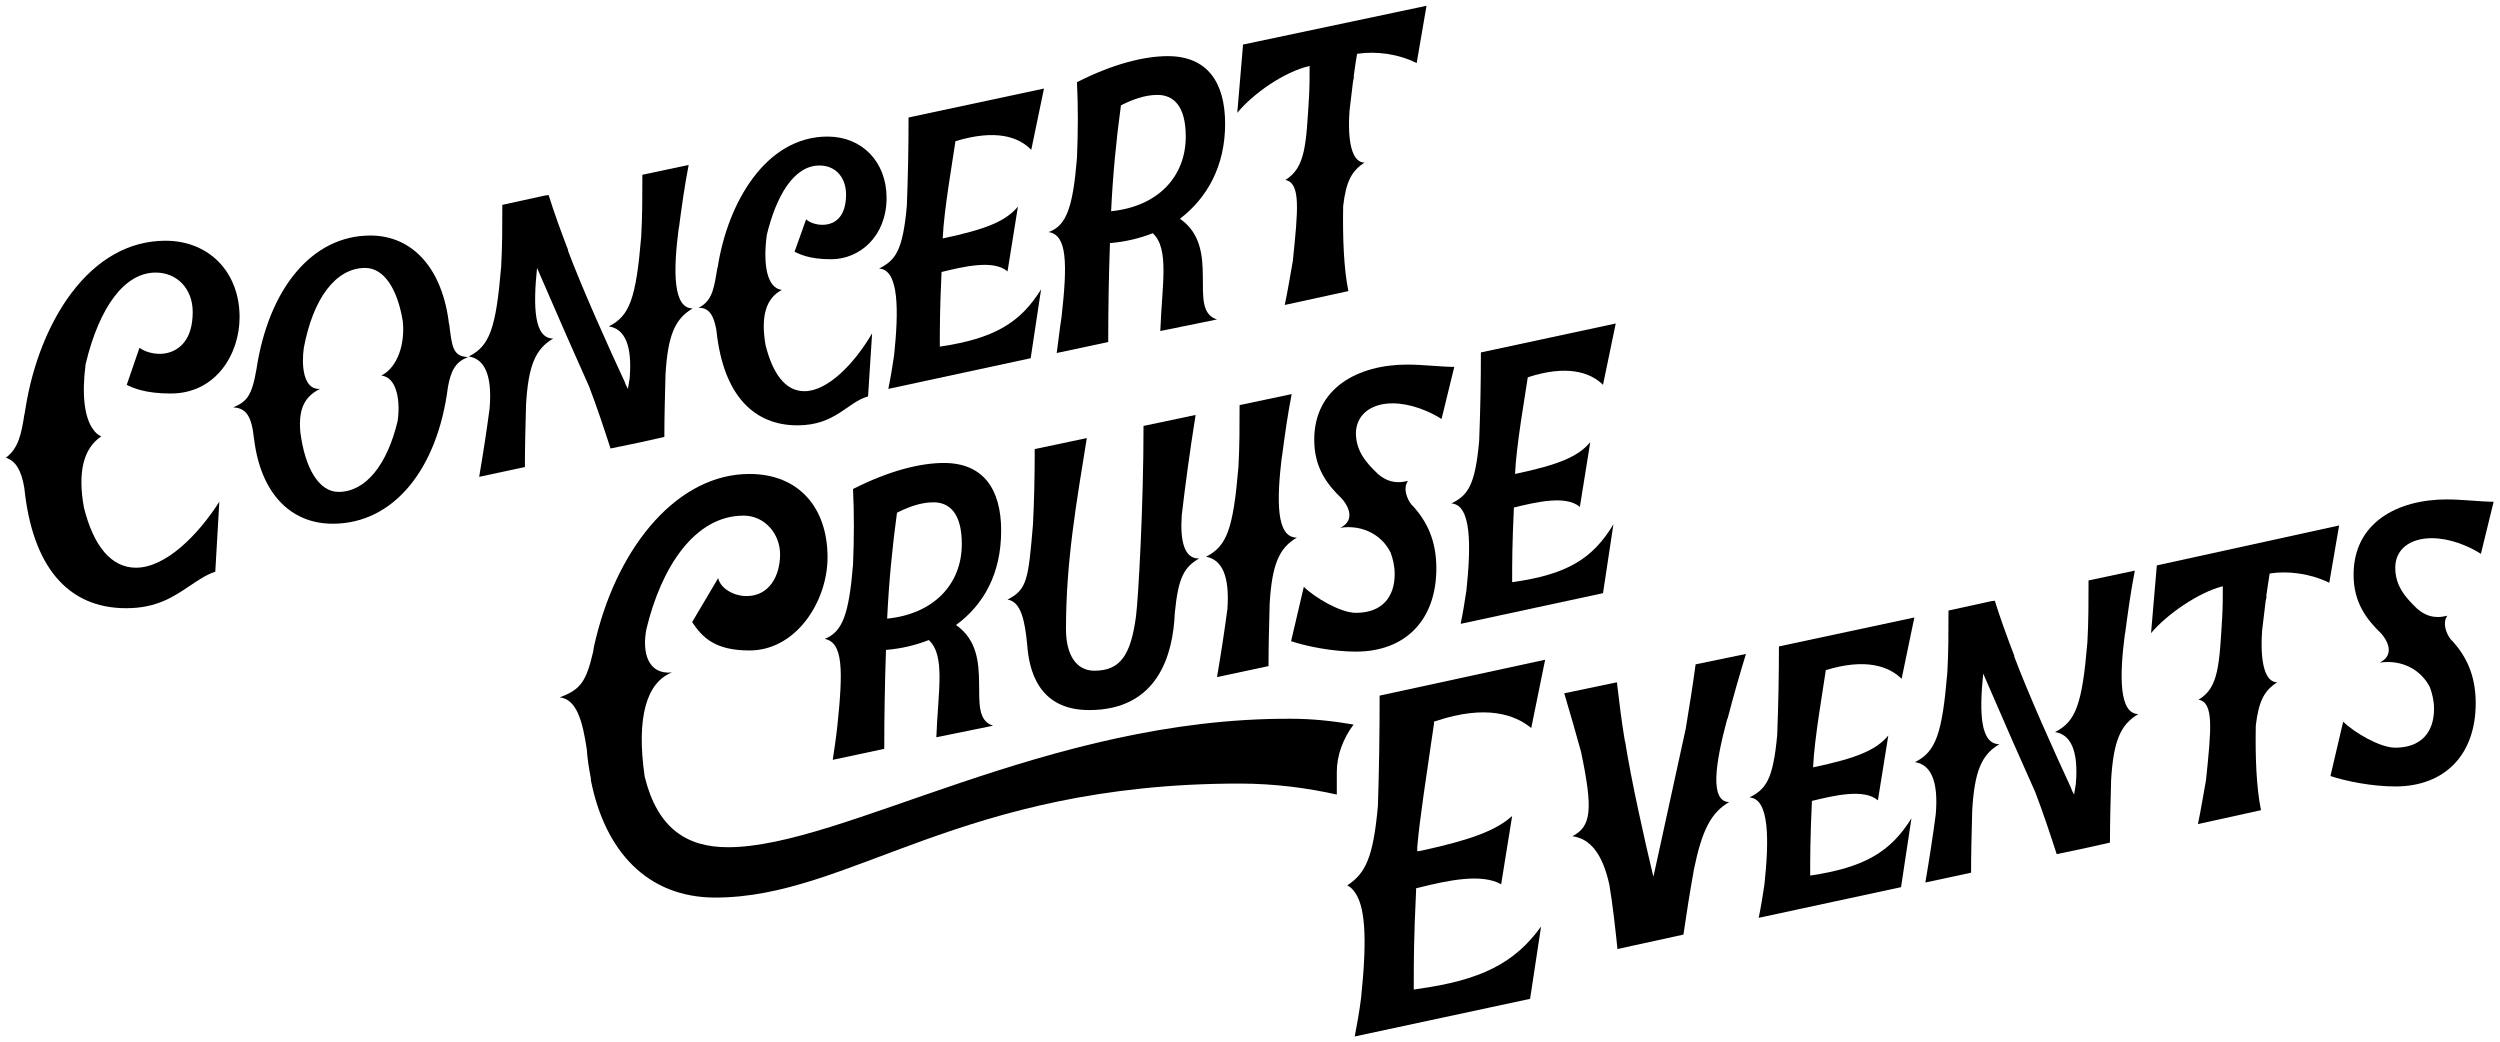 <svg xmlns="http://www.w3.org/2000/svg" xmlns:xlink="http://www.w3.org/1999/xlink" id="Layer_1" x="0px" y="0px" viewBox="0 0 432 180" style="enable-background:new 0 0 432 180;" xml:space="preserve"><g>	<g>		<g>			<path d="M212.1,105.2c-0.5,3.8-1.1,7.7-1.8,11.8l8.9-1.9c0-3.4,0.1-7,0.2-10.8c0.4-6.7,1.6-9.6,4.7-11.4c-3.6,0-3.5-6.4-2.6-14    c0,0.1,0,0.1,0,0.2c0.5-3.8,1-7.4,1.7-11l-9,1.9c0,3.7,0,7.2-0.2,10.7c-0.9,10.7-2,13.7-5.6,15.5    C211.1,96.7,212.5,99.4,212.1,105.2z"></path>		</g>		<g>			<path d="M177.5,111.4c0.3,4.2,1.8,11.3,10.7,11.3c11.9,0,14.5-9.6,14.8-16.7c0.6-6.4,1.7-8,4.2-9.5c-2.5,0.1-3.3-2.9-3-7.4    c0.6-5.2,1.4-11.1,2.4-17.4l-9,1.9c0,13.9-0.9,29.8-1.3,32.9c-0.9,6.7-2.7,9.4-7.2,9.4c-3.1,0-4.9-2.7-4.9-7.2    c0-11.7,1.8-21.8,3.6-33l-9,1.9c0,4.7-0.1,9.1-0.3,13c-0.8,9.5-1,11.3-4.4,13C176.5,104,177.1,107.4,177.5,111.4z"></path>		</g>		<g>			<path d="M125.8,146.4c-7.2,0-12.2-3.3-14.4-12.2c-1.5-10.4,0.4-16.3,4.7-18c-4.1,0.4-5.2-3.4-4.4-7.5    c2.6-10.8,8.4-19.6,16.8-19.6c3.6,0,6.3,3.1,6.3,6.7c0,3.6-1.8,7.2-5.8,7.2c-2.2,0-4.5-1.3-4.9-3.1l-4.5,7.6    c1.8,2.7,4,4.9,9.9,4.9c8.1,0,13.5-8.5,13.5-16.1c0-8.5-4.9-14.4-13.5-14.4c-12.2,0-22.5,12.1-26.5,28.3v0c0,0,0,0,0,0    c-0.2,0.8-0.4,1.6-0.5,2.4c-1.2,5.2-2.2,6.6-5.8,7.9c3,0.3,4,4.3,4.7,9c0.1,1.7,0.4,3.4,0.7,5c0,0.1,0,0.2,0,0.4l0-0.1    c2.4,12.2,9.7,20.3,21.5,20.3c23.3,0,42.2-19.7,90.6-19.7c6.2,0,11.9,0.8,16.8,1.9l0-3.9c0-2.9,1.1-5.8,2.9-8.2    c-3.5-0.6-7.1-1-10.8-1C181,124,145.6,146.4,125.8,146.4z"></path>		</g>		<g>			<path d="M261.3,100.6c0-3.5,0-6.3,0.3-12.9c3.7-0.9,9-2.2,11.4-0.1l1.8-11.2c-2.1,2.5-5.4,3.9-13,5.5c0.2-4.9,1.8-13.9,2.2-16.7    c6.7-2.2,10.8-0.9,13,1.3l2.2-10.6l-23.3,5c0,5.1-0.1,10.2-0.3,15.3c-0.7,7.8-2,9.4-4.8,10.8c3.5,0.2,3.4,7.4,2.6,15    c-0.3,2-0.6,3.9-1,5.8l24.6-5.3l1.8-11.9C275.2,96.6,270.7,99.3,261.3,100.6z"></path>		</g>		<g>			<path d="M144.7,125.4C144.7,125.4,144.7,125.3,144.7,125.4c-0.2,1.9-0.5,3.9-0.8,5.9l8.9-1.9c0-5.7,0.1-11.4,0.3-17.1    c2.6-0.2,5.1-0.8,7.4-1.7c2.9,2.7,1.6,8.8,1.3,16.8l9.8-2c-5.2-1.6,0.9-12.3-6.4-17.4c4.8-3.5,7.8-8.9,7.8-16.3    c0-7.2-3.1-11.7-9.9-11.7c-4,0-9.4,1.3-15.7,4.5c0.2,4.1,0.2,8.3,0,13.1c-0.7,8.5-1.8,11.6-4.9,12.8    C145.7,111,145.7,115.8,144.7,125.4z M155,88.6c1.8-0.9,4-1.8,6.3-1.8c2.7,0,4.9,1.8,4.9,7.2c0,7-4.9,12.1-12.9,12.9    C153.6,100.6,154.2,94.4,155,88.6z"></path>		</g>		<g>			<path d="M240.6,69.7c3.1,0,6.3,1.3,8.5,2.7l2.2-9c-2.2,0-5.4-0.4-8.1-0.4c-8.5,0-16.1,4-16.1,13c0,4.8,2.2,7.7,4.8,10.2    c1.7,2,1.8,4-0.3,5c4-0.6,7.3,1.4,8.7,4.3c0.4,1.1,0.7,2.3,0.7,3.7c0,4-2.2,6.7-6.7,6.7c-2.7,0-7.2-2.7-9-4.5l-2.2,9.4    c2.7,0.9,7.2,1.8,11.2,1.8c8.5,0,13.9-5.4,13.9-14.4c0-4.9-1.7-8.1-3.9-10.6h0c0,0-0.1-0.1-0.1-0.1c-0.1-0.1-0.2-0.2-0.3-0.3    c-0.8-1-1.5-2.9-0.6-4.1c-2.4,0.6-3.9-0.1-5.2-1.2c-2.1-2-3.8-4-3.8-7.1C234.4,71.5,237.1,69.7,240.6,69.7z"></path>		</g>	</g>	<g>		<g>			<path d="M247.3,128.4c0.2-1.4,0.4-2.6,0.5-3.4l0-0.3l0.3-0.1c8.7-2.9,13.7-1.1,16.5,1.2l2.4-11.8l-28.6,6.2    c0,6.9-0.1,13.1-0.3,19.1c-0.8,8.8-2.1,11.6-5.3,13.7c0.4,0.2,0.8,0.5,1.1,0.9c2,2.4,2.4,7.9,1.3,18.5c-0.3,2.4-0.7,4.6-1.1,6.7    l30.3-6.5l1.9-12.5c-4.6,6.4-10.5,9.3-21.4,10.8l-0.6,0.1v-0.6c0-4.5,0-8.1,0.4-16.5l0-0.4l0.4-0.1c5.2-1.3,10.9-2.5,14.3-0.6    l1.9-11.8c-2.8,2.5-7,4.1-15.7,6l-0.7,0.1l0-0.7C245.3,141.6,246.6,133.3,247.3,128.4z"></path>		</g>		<g>			<path d="M328.6,117.3l2.2-10.6l-23.4,5c0,5.1-0.1,10.2-0.3,15.3c-0.7,7.8-2,9.4-4.8,10.8c3.5,0.2,3.4,7.4,2.6,15    c-0.3,2-0.6,3.9-1,5.8l24.6-5.3l1.8-11.9c-3.6,5.8-8.1,8.5-17.5,9.9c0-3.5,0-6.3,0.3-12.9c3.7-0.9,9-2.2,11.4-0.1l1.8-11.2    c-2.1,2.5-5.4,3.9-13,5.5c0.2-4.9,1.8-13.9,2.2-16.8C322.3,113.7,326.4,115.1,328.6,117.3z"></path>		</g>		<g>			<path d="M420.2,93c3.1,0,6.3,1.3,8.5,2.7l2.2-9c-2.2,0-5.4-0.4-8.1-0.4c-8.5,0-16.1,4-16.1,13c0,4.8,2.2,7.7,4.8,10.2    c1.7,2,1.8,4-0.3,5c4-0.6,7.3,1.4,8.7,4.3c0.4,1.1,0.7,2.3,0.7,3.7c0,4-2.2,6.7-6.7,6.7c-2.7,0-7.2-2.7-9-4.5l-2.2,9.4    c2.7,0.9,7.2,1.8,11.2,1.8c8.5,0,13.9-5.4,13.9-14.4c0-4.9-1.7-8.1-3.9-10.6h0c0,0-0.1-0.1-0.1-0.1c-0.1-0.1-0.2-0.2-0.3-0.3    c-0.8-1-1.5-2.9-0.6-4.1c-2.4,0.6-3.9-0.1-5.2-1.2c-2.1-2-3.8-4-3.8-7.1C413.9,94.8,416.6,93,420.2,93z"></path>		</g>		<g>			<path d="M293,114.8c-0.5,3.8-1.1,7.4-1.7,11.1c-2.4,11-4.2,19.3-5.5,25.2c0,0.1-0.1,0.2-0.1,0.4c-1.5-6.3-3.8-16.5-4.9-23.5    c0,0,0,0.1,0,0.2c-0.6-3.5-1-7-1.4-10.3l-9.1,1.9c1,3.4,2,6.8,2.9,10.1c2.1,10,1.8,12.9-1.5,14.6c3,0.4,5.2,2.9,6.4,8.4    c0.6,3.6,1,7.3,1.4,11.1l2.7-0.6c0,0,0,0,0,0l8.7-1.9c0.5-3.5,1.1-7.3,1.8-11.2c1.4-6.9,3-9.9,6.1-11.7    c-3.4-0.1-2.4-6.7-0.3-14.5c0,0.1,0,0.1,0,0.2c1-3.9,2.1-7.7,3.2-11.3L293,114.8z"></path>		</g>		<g>			<path d="M372.7,97.7l-1,11.7c2.7-3.2,8.1-7,12.4-8.1c0,1.8,0,3.5-0.1,5.3c-0.5,8.2-0.6,12.3-4.1,14.3c2.7,0.5,2.2,5.1,1.3,13.9    c-0.5,2.7-0.9,5.3-1.4,7.6l10.9-2.4c-0.8-3.9-1-9.1-0.9-14.6c0.5-4.3,1.5-6.1,3.7-7.5c-2.1,0-3-3.4-2.6-9c0.2-1.7,0.4-3.4,0.6-5    c0.1-0.3,0.1-0.6,0.2-1c0,0.1,0,0.1-0.1,0.2c0.2-1.4,0.4-2.8,0.6-4c3.2-0.5,7,0,10.3,1.6l1.7-9.9L372.7,97.7z"></path>		</g>		<g>			<path d="M367.2,109.4c0,0.1,0,0.1,0,0.2c0.5-3.8,1-7.4,1.7-11l-8,1.7c0,3.7,0,7.2-0.2,10.7c-0.9,10.7-2,13.7-5.6,15.5    c2.7,0.4,4.1,3.2,3.6,9c-0.1,0.6-0.2,1.2-0.3,1.8c-0.2-0.4-0.4-0.7-0.5-1.1c-2.7-5.8-7.3-16-9.9-22.9c0,0,0,0.1,0.1,0.1    c-1.3-3.4-2.4-6.4-3.4-9.6c0,0,0,0,0,0l0,0c0,0,0,0,0,0l-0.7,0.1l-7.3,1.6c0,3.7,0,7.2-0.2,10.7c-0.9,10.7-2,13.7-5.6,15.5    c2.7,0.4,4.1,3.2,3.6,9c-0.5,3.8-1.1,7.7-1.8,11.8l7.9-1.7c0-3.4,0.1-7,0.2-10.8c0.4-6.7,1.6-9.6,4.7-11.4    c-3.3,0-3.5-5.4-2.8-12.2c3.8,8.8,6.8,15.6,9,20.5c1.3,3.4,2.5,7,3.7,10.7l5.2-1.1l4-0.9c0-3.4,0.1-7,0.2-10.8    c0.4-6.7,1.6-9.6,4.7-11.4C366.2,123.3,366.2,117,367.2,109.4z"></path>		</g>	</g>	<g>		<g>			<path d="M23.5,98.1c-4.2,0-7.3-3.6-9-10.4c-1.1-6.1-0.1-10.2,3-12.3c-0.5-0.2-1-0.6-1.4-1.2c-1.5-2-2-6-1.3-11.3    c2.4-10,6.8-15.8,12.1-15.8c3.7,0,6.4,2.8,6.4,6.8c0,4.4-1.9,6.1-3.5,6.8c-2.1,0.9-4.5,0.3-5.7-0.6l-2.2,6.4    c1,0.5,3.1,1.5,7.6,1.5c7.8,0,11.9-6.8,11.9-13.2c0-7.8-5.3-13.2-12.8-13.2c-6.2,0-11.8,3.1-16.3,9.1c-3.9,5.2-6.7,12.3-7.9,19.9    l0,0c-0.1,0.4-0.1,0.8-0.2,1.1c-0.5,3.2-1,5.8-3.2,7.4c1.7,0.5,2.7,2.2,3.2,5.2c1.4,13.6,7.5,20.8,17.6,20.8    c5.3,0,8.2-2,10.9-3.8c1.5-1,2.9-2,4.5-2.5l0.7-12.1C34.2,92.5,28.6,98.1,23.5,98.1z"></path>		</g>		<g>			<path d="M139,67.6c-3.4,0-5.5-3.2-6.7-7.9c-0.9-5.1,0.1-8.2,2.8-9.6c-2.5-0.3-3.3-4.2-2.6-9.5c1.6-6.6,4.6-12,9.1-12    c3,0,4.6,2.3,4.6,5c0,6.6-5.6,5.6-6.9,4.3l-2,5.6c0.7,0.3,2.3,1.3,6.3,1.3c5,0,9.6-4,9.6-10.6c0-6.3-4.3-10.6-10.2-10.6    c-10.7,0-17.3,11.5-19,22.7l0-0.2c-0.6,3.3-0.7,5.8-3.3,7.1c1.9-0.1,2.7,1.5,3.1,3.9c1.2,11.5,6.7,16.4,14,16.4    c6.6,0,8.6-4,12.2-5l0.7-10.9C147.6,62.9,143,67.6,139,67.6z"></path>		</g>		<g>			<path d="M77.6,55.8l0,0.3c-1.1-9.7-6.3-15.4-13.6-15.4c-10.1,0-17.6,9.2-19.7,23.2l0,0c-0.8,4.6-1.7,5.5-4,6.5    c2.3,0.1,3.2,1.6,3.6,5.5l0-0.1c1.1,9.3,6.2,14.7,13.6,14.7c10.5,0,18.1-9.4,19.9-23.6c0.5-2.8,1.3-4.4,3.5-5.2    C78.2,61.6,78.1,59.9,77.6,55.8z M65.9,64.9c2.8,0.3,3.3,4.7,2.8,7.9c-1.8,7.5-5.5,12.2-10.2,12.2c-3.4,0-5.8-4.1-6.6-10.3    c-0.4-4.4,1-6.3,3.4-7.5c-3,0.2-3.2-4.3-2.8-7.1c1.6-8.5,5.5-13.8,10.6-13.8c3.3,0,5.6,3.7,6.5,9.2C70,59.3,68.8,63.4,65.9,64.9z    "></path>		</g>		<g>			<path d="M178.2,25.9l2.2-10.6l-23.4,5c0,5.1-0.1,10.2-0.3,15.3c-0.7,7.8-2,9.4-4.8,10.8c3.5,0.2,3.4,7.4,2.6,15    c-0.3,2-0.6,3.9-1,5.8l24.6-5.3l1.8-11.9c-3.6,5.8-8.1,8.5-17.5,9.9c0-3.5,0-6.3,0.3-12.9c3.7-0.9,9-2.2,11.4-0.1l1.8-11.2    c-2.1,2.5-5.4,3.9-13,5.5c0.2-4.9,1.8-13.9,2.2-16.8C172,22.3,176,23.6,178.2,25.9z"></path>		</g>		<g>			<path d="M211.7,21.4c0-7.2-3.1-11.7-9.9-11.7c-4,0-9.4,1.3-15.7,4.5c0.2,4.1,0.2,8.3,0,13.1c-0.7,8.5-1.8,11.7-4.9,12.8    c3.2,0.5,3.3,5.3,2.2,15c0,0,0,0,0-0.1c-0.3,1.9-0.5,3.9-0.8,6l8.9-1.9c0-5.7,0.1-11.5,0.3-17.1c2.6-0.2,5.1-0.8,7.4-1.7    c2.9,2.7,1.6,8.8,1.3,16.9l9.8-2c-5.3-1.6,0.9-12.3-6.4-17.4C208.6,34.2,211.7,28.7,211.7,21.4z M192,36.5    c0.3-6.3,0.9-12.5,1.7-18.3c1.8-0.9,4-1.8,6.3-1.8c2.7,0,4.9,1.8,4.9,7.2C204.9,30.6,200,35.7,192,36.5z"></path>		</g>		<g>			<path d="M214.8,7.7l-1,11.8c2.7-3.3,8.1-7.1,12.5-8.1c0,1.8,0,3.5-0.1,5.3c-0.5,8.2-0.6,12.3-4.1,14.4c2.7,0.5,2.2,5.2,1.3,14    c-0.5,2.8-0.9,5.3-1.4,7.6l11-2.4c-0.8-3.9-1-9.2-0.9-14.7c0.5-4.3,1.5-6.1,3.7-7.5c-2.1,0-3-3.4-2.6-9c0.2-1.8,0.4-3.4,0.6-5    c0.1-0.3,0.1-0.6,0.2-1c0,0.1,0,0.1-0.1,0.2c0.2-1.5,0.4-2.8,0.6-4c3.3-0.5,7.1,0,10.3,1.6l1.7-9.9L214.8,7.7z"></path>		</g>		<g>			<path d="M117.3,39.3c0,0.1,0,0.1,0,0.2c0.5-3.8,1-7.4,1.7-11l-8,1.7c0,3.7,0,7.2-0.2,10.7c-0.9,10.7-2,13.7-5.6,15.5    c2.7,0.4,4.1,3.2,3.6,9c-0.1,0.6-0.2,1.2-0.3,1.8c-0.2-0.4-0.4-0.7-0.5-1.1c-2.7-5.8-7.3-16-9.9-22.9c0,0,0,0.1,0.1,0.1    c-1.3-3.4-2.4-6.4-3.4-9.6c0,0,0,0,0,0l0,0c0,0,0,0,0,0l-0.7,0.1l-7.3,1.6c0,3.7,0,7.2-0.2,10.7c-0.9,10.7-2,13.7-5.6,15.5    c2.7,0.4,4.1,3.2,3.6,9c-0.5,3.8-1.1,7.7-1.8,11.8l7.9-1.7c0-3.4,0.1-7,0.2-10.8c0.4-6.7,1.6-9.6,4.7-11.4    c-3.3,0-3.5-5.4-2.8-12.2c3.8,8.8,6.8,15.6,9,20.5c1.3,3.4,2.5,7,3.7,10.7l5.3-1.1l4-0.9c0-3.4,0.1-7,0.2-10.8    c0.4-6.7,1.6-9.6,4.7-11.4C116.3,53.3,116.3,46.9,117.3,39.3z"></path>		</g>	</g></g></svg>